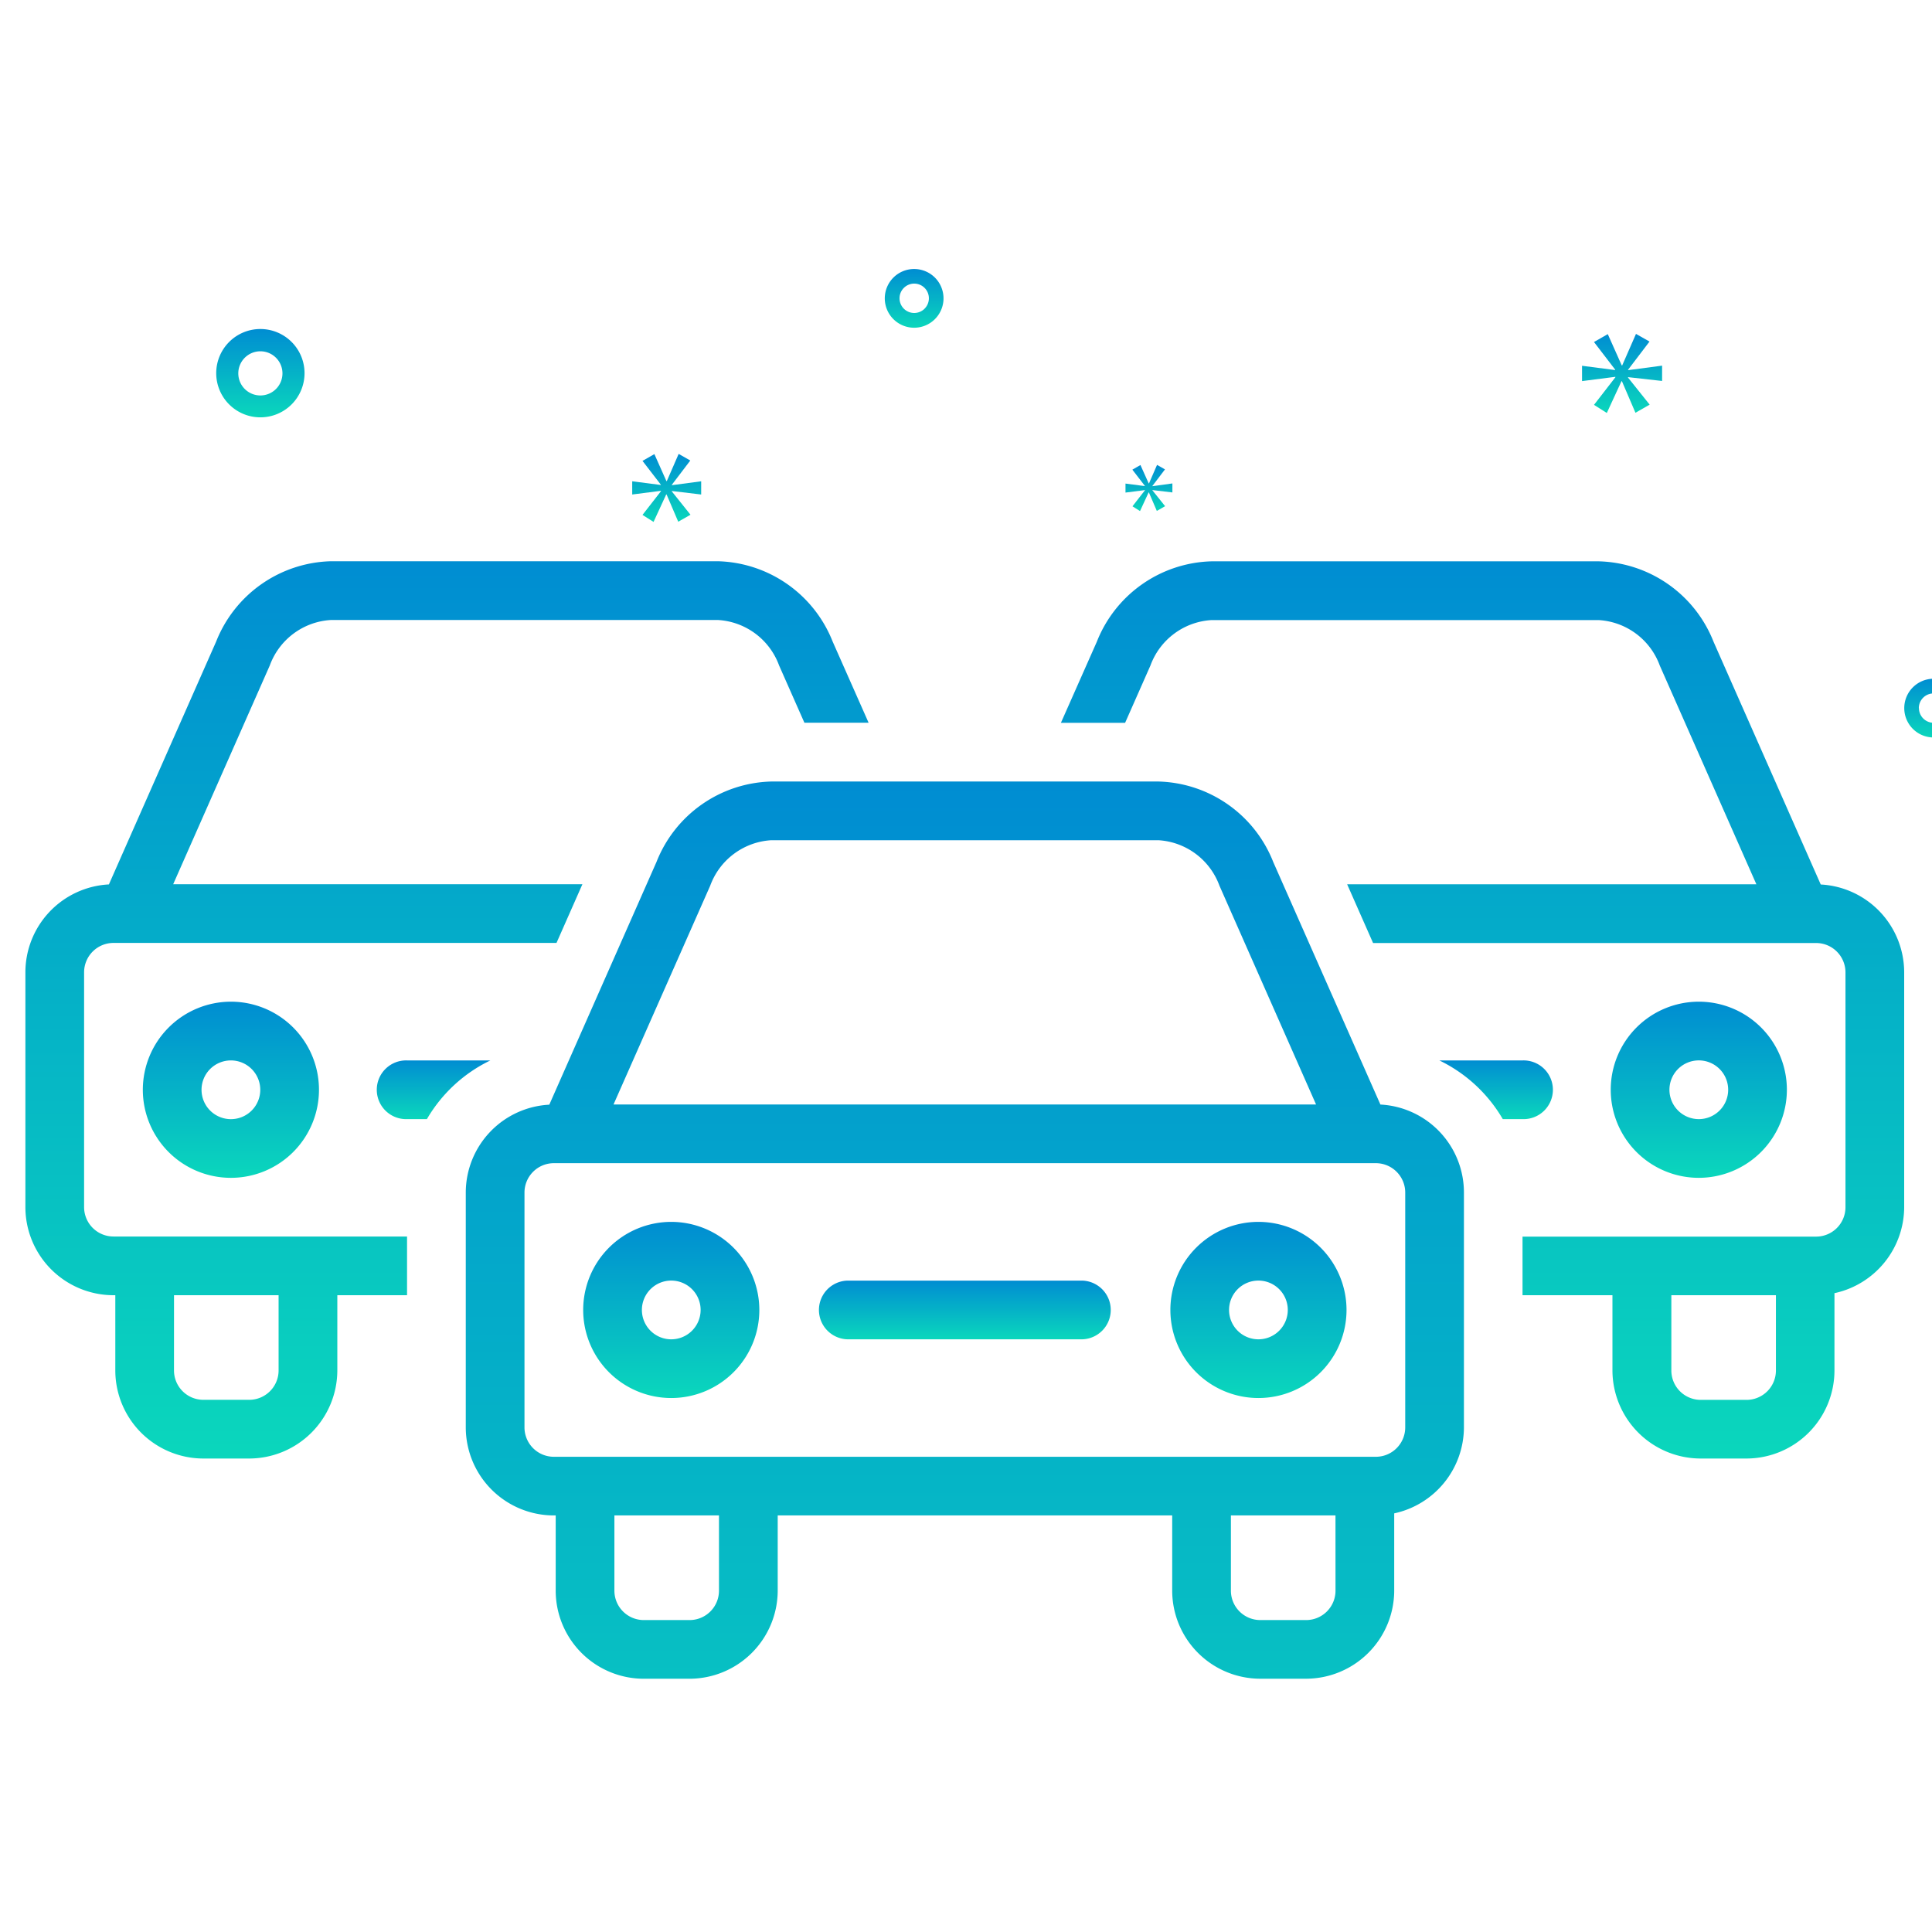 <svg xmlns="http://www.w3.org/2000/svg" xmlns:xlink="http://www.w3.org/1999/xlink" width="70" height="70" viewBox="0 0 70 70">
  <defs>
    <clipPath id="clip-path">
      <rect id="Rectangle_2434" data-name="Rectangle 2434" width="70" height="70" transform="translate(10960 -10912)" fill="#fff" stroke="#707070" stroke-width="1"/>
    </clipPath>
    <linearGradient id="linear-gradient" x1="0.5" x2="0.5" y2="1" gradientUnits="objectBoundingBox">
      <stop offset="0" stop-color="#008dd2"/>
      <stop offset="1" stop-color="#0ad7bc"/>
    </linearGradient>
  </defs>
  <g id="Mask_Group_113" data-name="Mask Group 113" transform="translate(-10960 10912)" clip-path="url(#clip-path)">
    <g id="Group_29519" data-name="Group 29519" transform="translate(10446.396 -11303.868)">
      <path id="Path_27961" data-name="Path 27961" d="M2886.382,1403.2a3.191,3.191,0,1,0-3.191,3.191A3.195,3.195,0,0,0,2886.382,1403.2Zm-4.255,0a1.064,1.064,0,1,1,1.064,1.064A1.065,1.065,0,0,1,2882.127,1403.2Z" transform="translate(-2308.036 -971.848)" fill="url(#linear-gradient)"/>
      <path id="Path_27962" data-name="Path 27962" d="M880,1403.2a3.191,3.191,0,1,0,3.191-3.191A3.195,3.195,0,0,0,880,1403.2Zm4.255,0a1.064,1.064,0,1,1-1.064-1.063A1.065,1.065,0,0,1,884.255,1403.2Z" transform="translate(-361.221 -971.848)" fill="url(#linear-gradient)"/>
      <path id="Path_27963" data-name="Path 27963" d="M2648.807,1482.137h.719a1.064,1.064,0,1,0,0-2.127h-3.018A5.356,5.356,0,0,1,2648.807,1482.137Z" transform="translate(-2080.754 -1049.721)" fill="url(#linear-gradient)"/>
      <path id="Path_27964" data-name="Path 27964" d="M2158.624,811.719l-3.883-8.793a4.6,4.6,0,0,0-4.154-2.916h-14.039a4.6,4.6,0,0,0-4.154,2.916l-1.3,2.935h2.326l.917-2.075a2.513,2.513,0,0,1,2.208-1.647h14.039a2.513,2.513,0,0,1,2.208,1.647l3.5,7.926h-14.827l.939,2.127h16.053a1.065,1.065,0,0,1,1.063,1.064v8.51a1.065,1.065,0,0,1-1.063,1.064h-10.638V826.6h3.258v2.726a3.2,3.2,0,0,0,3.191,3.191h1.662a3.194,3.194,0,0,0,3.191-3.191v-2.8a3.2,3.2,0,0,0,2.526-3.12V814.9A3.192,3.192,0,0,0,2158.624,811.719ZM2157,829.328a1.065,1.065,0,0,1-1.063,1.064h-1.662a1.065,1.065,0,0,1-1.064-1.064V826.6H2157Z" transform="translate(-1579.051 -387.804)" fill="url(#linear-gradient)"/>
      <path id="Path_27965" data-name="Path 27965" d="M723.191,826.6h.067v2.726a3.194,3.194,0,0,0,3.191,3.191h1.662a3.2,3.2,0,0,0,3.191-3.191V826.6h2.526v-2.127H723.191a1.065,1.065,0,0,1-1.064-1.064V814.9a1.065,1.065,0,0,1,1.064-1.064h16.052l.939-2.127H725.355l3.5-7.926a2.513,2.513,0,0,1,2.208-1.647H745.1a2.513,2.513,0,0,1,2.208,1.647l.917,2.075h2.326l-1.3-2.935a4.6,4.6,0,0,0-4.154-2.916H731.063a4.6,4.6,0,0,0-4.154,2.916l-3.883,8.793A3.192,3.192,0,0,0,720,814.9v8.51A3.194,3.194,0,0,0,723.191,826.6Zm2.194,0h3.789v2.726a1.065,1.065,0,0,1-1.064,1.064h-1.662a1.065,1.065,0,0,1-1.064-1.064Z" transform="translate(-205.476 -387.804)" fill="url(#linear-gradient)"/>
      <path id="Path_27966" data-name="Path 27966" d="M1201.064,1480.01a1.064,1.064,0,1,0,0,2.127h.719a5.349,5.349,0,0,1,2.3-2.127Z" transform="translate(-672.712 -1049.721)" fill="url(#linear-gradient)"/>
      <path id="Path_27967" data-name="Path 27967" d="M1349.256,1102.926a4.6,4.6,0,0,0-4.154-2.916h-14.039a4.6,4.6,0,0,0-4.154,2.916l-3.883,8.793A3.192,3.192,0,0,0,1320,1114.9v8.51a3.194,3.194,0,0,0,3.191,3.191h.067v2.726a3.194,3.194,0,0,0,3.191,3.191h1.662a3.2,3.2,0,0,0,3.191-3.191V1126.6h14.293v2.726a3.194,3.194,0,0,0,3.191,3.191h1.662a3.2,3.2,0,0,0,3.191-3.191v-2.8a3.2,3.2,0,0,0,2.526-3.12v-8.51a3.192,3.192,0,0,0-3.026-3.182Zm-20.4.859a2.513,2.513,0,0,1,2.208-1.648H1345.1a2.513,2.513,0,0,1,2.207,1.648l3.5,7.926h-25.454Zm.318,25.543a1.065,1.065,0,0,1-1.063,1.064h-1.662a1.065,1.065,0,0,1-1.064-1.064V1126.6h3.789Zm22.338,0a1.065,1.065,0,0,1-1.064,1.064h-1.662a1.065,1.065,0,0,1-1.064-1.064V1126.6h3.789Zm2.526-14.426v8.51a1.065,1.065,0,0,1-1.064,1.064h-29.783a1.065,1.065,0,0,1-1.064-1.064v-8.51a1.065,1.065,0,0,1,1.064-1.064h29.783A1.065,1.065,0,0,1,1354.038,1114.9Z" transform="translate(-789.52 -679.826)" fill="url(#linear-gradient)"/>
      <path id="Path_27968" data-name="Path 27968" d="M1483.191,1700.01a3.191,3.191,0,1,0,3.191,3.191A3.195,3.195,0,0,0,1483.191,1700.01Zm0,4.255a1.064,1.064,0,1,1,1.064-1.064A1.065,1.065,0,0,1,1483.191,1704.265Z" transform="translate(-945.266 -1263.871)" fill="url(#linear-gradient)"/>
      <path id="Path_27969" data-name="Path 27969" d="M2283.191,1700.01a3.191,3.191,0,1,0,3.192,3.191A3.194,3.194,0,0,0,2283.191,1700.01Zm0,4.255a1.064,1.064,0,1,1,1.064-1.064A1.065,1.065,0,0,1,2283.191,1704.265Z" transform="translate(-1723.992 -1263.871)" fill="url(#linear-gradient)"/>
      <path id="Path_27970" data-name="Path 27970" d="M1809.573,1780.01h-8.51a1.064,1.064,0,0,0,0,2.127h8.51a1.064,1.064,0,0,0,0-2.127Z" transform="translate(-1256.756 -1341.743)" fill="url(#linear-gradient)"/>
      <path id="Path_27971" data-name="Path 27971" d="M981.6,487.021a1.6,1.6,0,1,0-1.6-1.6A1.6,1.6,0,0,0,981.6,487.021Zm0-2.393a.8.8,0,1,1-.8.8A.8.8,0,0,1,981.6,484.628Z" transform="translate(-458.562 -80.032)" fill="url(#linear-gradient)"/>
      <path id="Path_27972" data-name="Path 27972" d="M3531.063,699.99a1.064,1.064,0,1,0,1.064,1.064A1.065,1.065,0,0,0,3531.063,699.99Zm0,1.6a.532.532,0,1,1,.532-.532A.532.532,0,0,1,3531.063,701.586Z" transform="translate(-2940.751 -290.444)" fill="url(#linear-gradient)"/>
      <path id="Path_27973" data-name="Path 27973" d="M1891.332,401.913a1.064,1.064,0,1,0,1.5.021A1.065,1.065,0,0,0,1891.332,401.913Zm1.113,1.144a.532.532,0,1,1,.01-.752A.532.532,0,0,1,1892.445,403.056Z" transform="translate(-1345.346 0)" fill="url(#linear-gradient)"/>
      <path id="Path_27974" data-name="Path 27974" d="M3282.127,961.054a1.064,1.064,0,1,0-1.064,1.064A1.065,1.065,0,0,0,3282.127,961.054Zm-1.6,0a.532.532,0,1,1,.532.532A.532.532,0,0,1,3280.531,961.054Z" transform="translate(-2697.4 -543.53)" fill="url(#linear-gradient)"/>
      <path id="Path_27975" data-name="Path 27975" d="M510.609,986.552l.791-1.04-.5-.283-.507,1.165h-.017l-.516-1.157-.508.291.783,1.015v.017l-1.224-.158v.566l1.232-.158v.017l-.791,1.015.474.3.541-1.174h.016l.5,1.165.524-.3-.8-1v-.017l1.256.15V986.4l-1.256.166Z" transform="translate(0 -568.098)" fill="url(#linear-gradient)"/>
      <path id="Path_27976" data-name="Path 27976" d="M2219.564,669.374l-.455.585.273.173.312-.676h.009l.288.671.3-.172-.46-.575v-.009l.724.086v-.326l-.724.1v-.009l.455-.6-.287-.163-.292.671h-.01l-.3-.666-.292.168.451.585v.01l-.7-.091v.326l.709-.091Z" transform="translate(-1664.473 -259.747)" fill="url(#linear-gradient)"/>
      <path id="Path_27977" data-name="Path 27977" d="M2843.931,491.822v-.555l-1.232.163v-.016l.776-1.02-.49-.277-.5,1.142h-.016l-.506-1.134-.5.286.767,1v.016l-1.2-.155v.555l1.208-.155v.016l-.775,1,.465.294.531-1.151h.016l.49,1.143.515-.294-.784-.98v-.016Z" transform="translate(-2270.106 -86.151)" fill="url(#linear-gradient)"/>
      <path id="Path_27978" data-name="Path 27978" d="M1548.19,654.775l.669-.88-.422-.239-.429.985h-.015l-.436-.978-.43.246.662.859v.014l-1.035-.134v.479l1.042-.134v.014l-.669.859.4.254.458-.993H1548l.422.986.444-.253-.676-.845V655l1.063.127v-.479l-1.063.141Z" transform="translate(-1010.244 -245.342)" fill="url(#linear-gradient)"/>
    </g>
  </g>
</svg>
